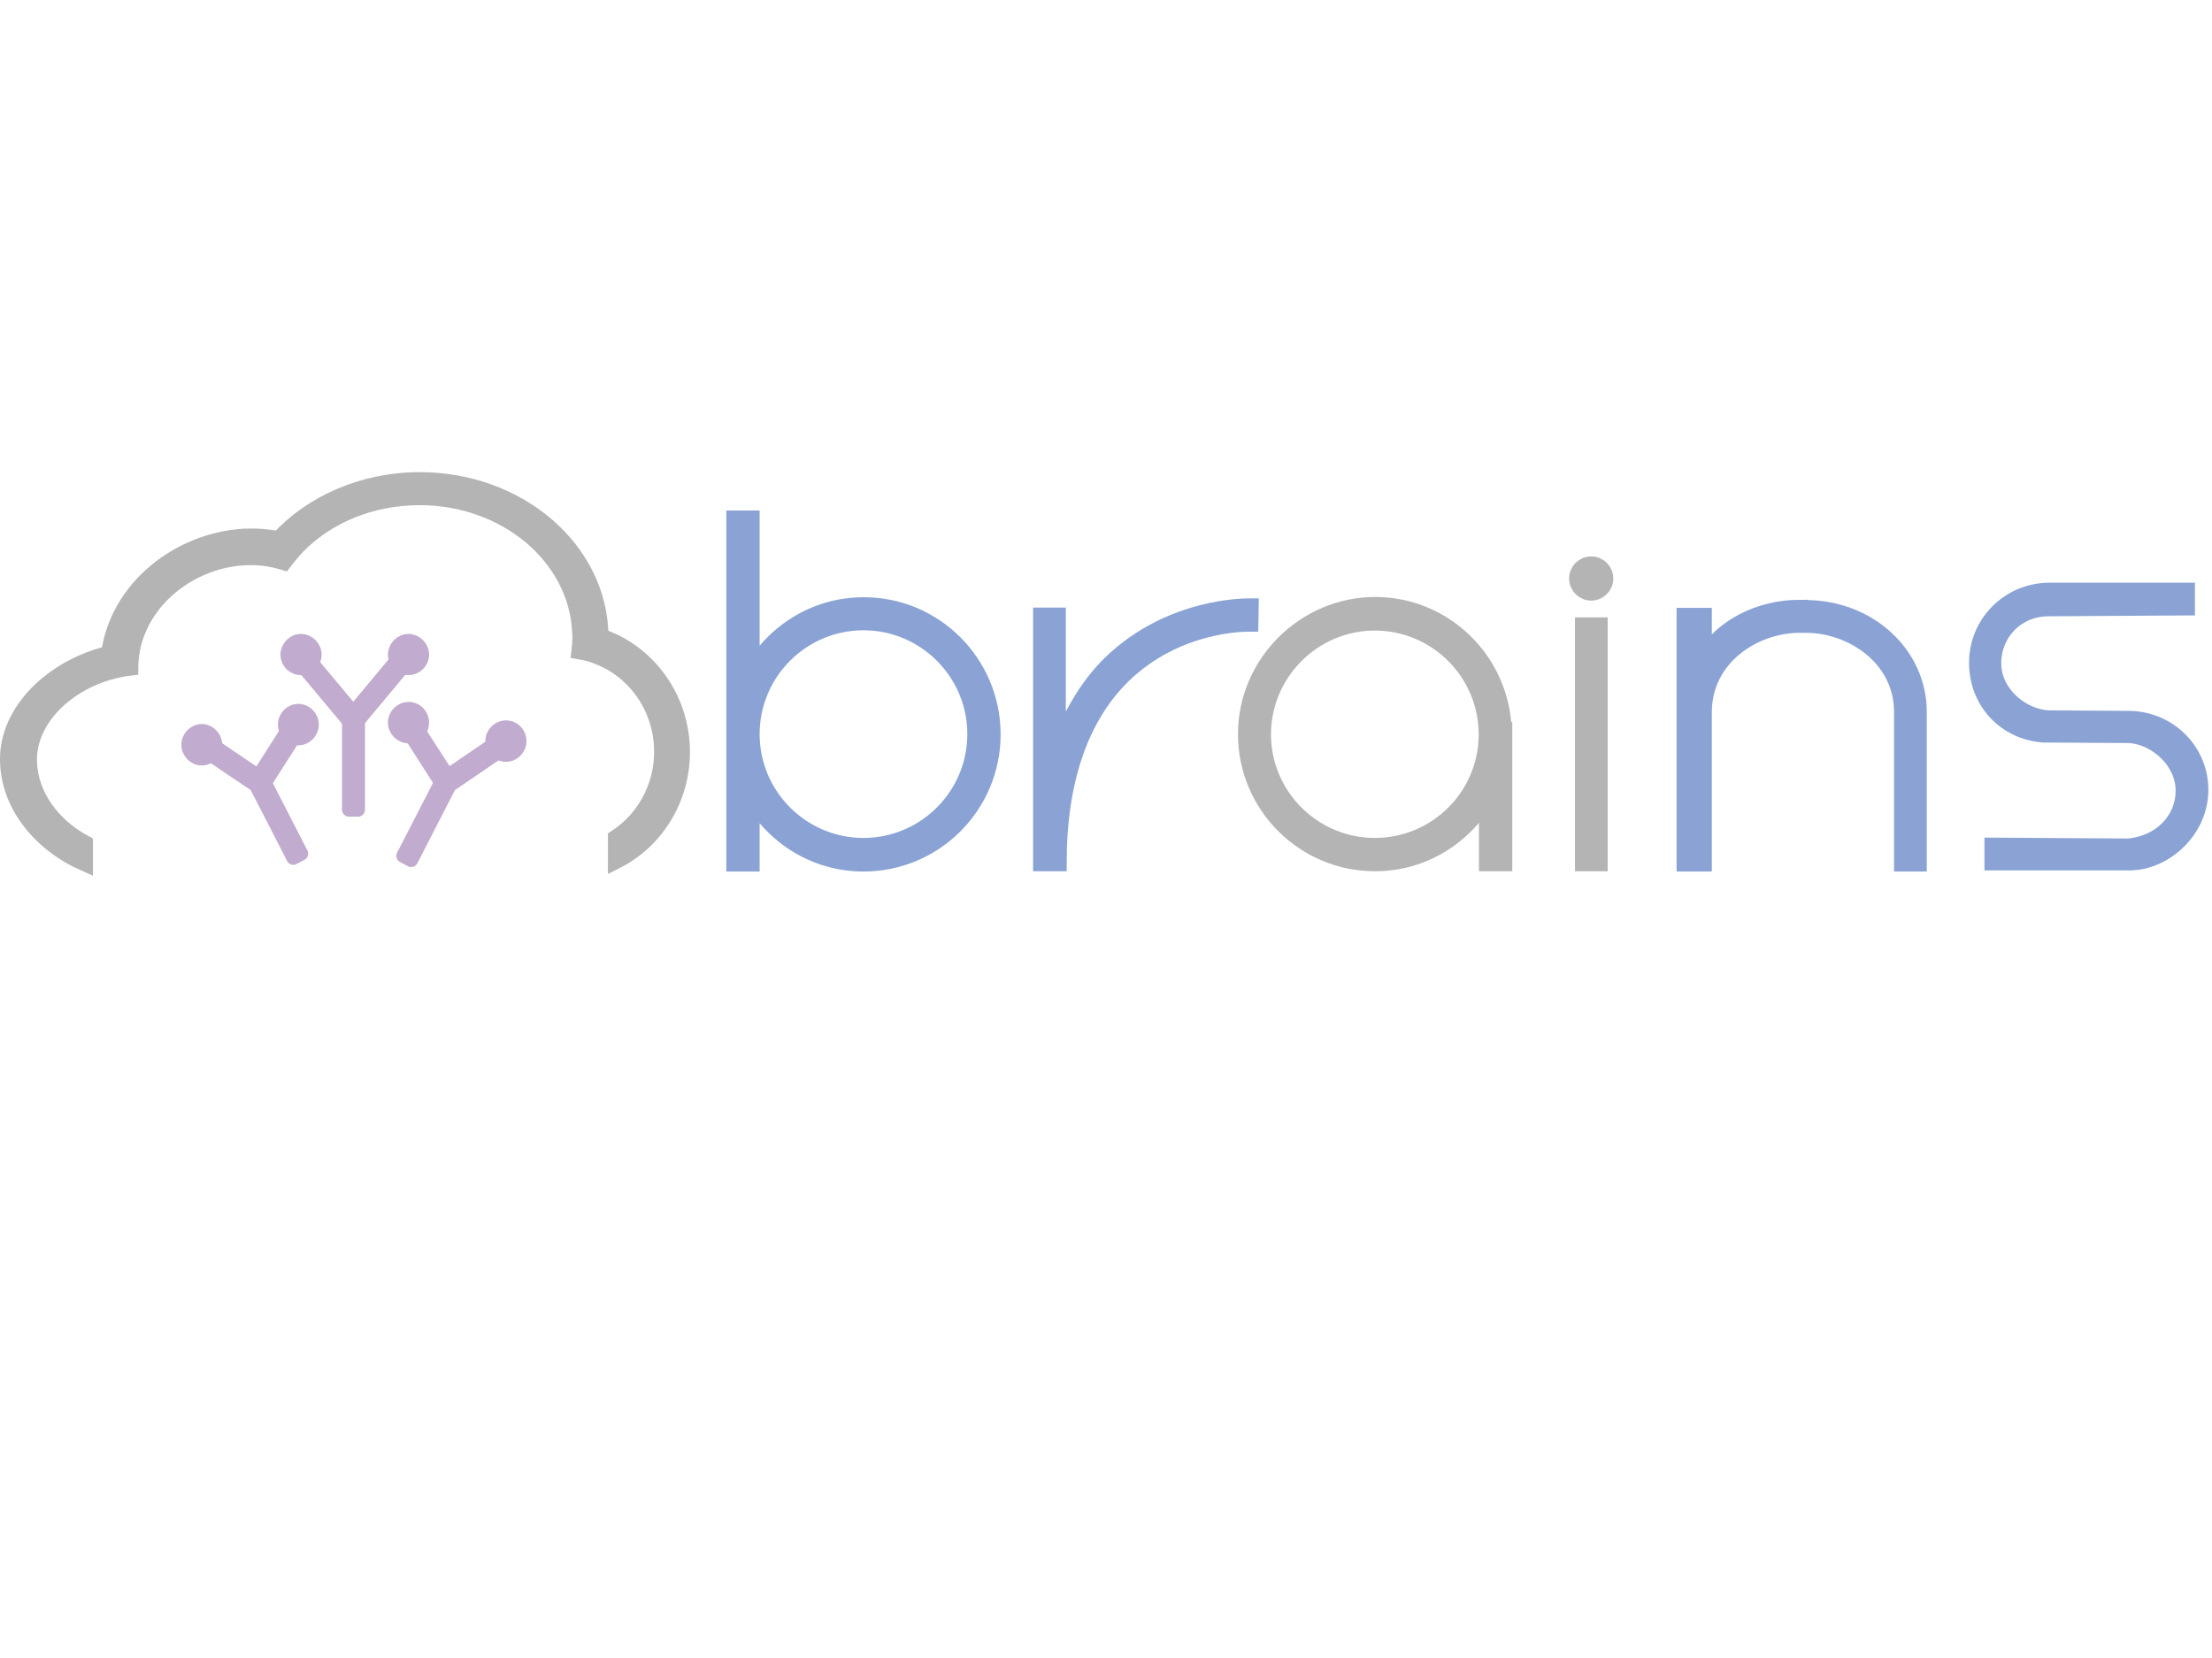 <?xml version="1.0" encoding="utf-8"?>
<!-- Generator: Adobe Illustrator 27.6.1, SVG Export Plug-In . SVG Version: 6.00 Build 0)  -->
<svg version="1.1" id="_6" xmlns="http://www.w3.org/2000/svg" xmlns:xlink="http://www.w3.org/1999/xlink" x="0px" y="0px"
	 viewBox="0 0 790.3 592.5" style="enable-background:new 0 0 790.3 592.5;" xml:space="preserve">
<style type="text/css">
	.st0{fill:#8AA3D4;stroke:#8AA3D4;stroke-width:6;stroke-miterlimit:10;}
	.st1{fill:#B5B4B5;stroke:#B5B4B5;stroke-width:6;stroke-miterlimit:10;}
	.st2{fill:#B5B4B5;}
	.st3{fill:#C1ABCE;stroke:#C1ABCE;stroke-width:5;stroke-linejoin:round;}
</style>
<path class="st0" d="M643.1,217.3c-14.8,0-27.8,7-34.5,17.9v-15h-6.6v88.2h6.6v-54c0-19.4,17.8-31.3,34.5-31.3h2
	c16.7,0,34.6,11.9,34.6,31.3v54h5.7v-54c0-20.6-17.9-37-40.3-37H643.1L643.1,217.3z"/>
<path class="st0" d="M396.9,237.1c-8.5,8.3-14.4,18.9-19.1,31.4v-48.4h-5.7v88.2h6c0-29.4,7.8-52.1,23-67
	c19.6-19.1,44.4-18.6,45.5-18.6l0.1-5.9C445.6,216.8,418.4,216.3,396.9,237.1L396.9,237.1z"/>
<g>
	<path class="st1" d="M573.4,206.7c0,2.7-2.2,4.9-4.9,4.9s-4.9-2.2-4.9-4.9s2.2-4.9,4.9-4.9S573.4,204,573.4,206.7z"/>
	<rect x="565.7" y="223.6" class="st1" width="5.7" height="84.7"/>
</g>
<path class="st0" d="M786,282.4c0.1-14-11.2-25.2-25.2-25.4l-28.9-0.2l0,0c-9.5-0.4-19.9-8.8-19.9-19.8s8.5-19.8,19.9-19.8h0
	l49.3-0.3v-5.7l-49.3,0l0,0c-14.2,0.2-25.4,11.6-25.4,25.6s10.2,24.5,23.5,25.5l31,0.2c9.3,0.7,19.3,9.2,19.3,20
	s-8.5,19.1-19.9,20.1l-48.4-0.3v5.7l49.3,0C773.9,307.6,785.9,296.3,786,282.4L786,282.4z"/>
<path class="st1" d="M537.1,261c-0.7-24.7-20.9-44.7-45.8-44.7s-46,20.6-46,46s20.6,46,46,46c17.3,0,32.2-9.7,40.1-23.9v23.9h5.9
	V261L537.1,261L537.1,261z M491.2,302.4c-22.1,0-40.1-18-40.1-40s18-40.1,40.1-40.1s40.1,18,40.1,40.1S513.3,302.4,491.2,302.4
	L491.2,302.4z"/>
<path class="st2" d="M312.6,307.4c-0.4,0-0.9,0-1.3,0l2.5,0.1C313.5,307.5,313.1,307.4,312.6,307.4L312.6,307.4z"/>
<path class="st2" d="M314,307.5L314,307.5C313.9,307.5,313.9,307.5,314,307.5L314,307.5z"/>
<path class="st0" d="M308.5,216.4c-17.3,0-32.2,9.7-40.1,23.9v-54.9h-5.9v123h5.9v-23.9c7.8,14.2,22.8,23.9,40.1,23.9
	c25.4,0,46-20.6,46-46S333.9,216.3,308.5,216.4L308.5,216.4z M308.5,302.4c-22.1,0-40.1-18-40.1-40.1s18-40.1,40.1-40.1
	s40.1,18,40.1,40.1S330.6,302.4,308.5,302.4z"/>
<g>
	<g>
		<path class="st3" d="M72,267.4c0,0,18.8,12.8,19.5,13.2c0.4,0.7,13.3,25.9,13.3,25.9l2.8-1.5L94,278.5l-20.2-13.7L72,267.4
			L72,267.4z"/>
		<polygon class="st3" points="91.4,278.8 94.1,280.5 106.8,260.6 104.1,258.9 		"/>
	</g>
	<path class="st3" d="M76.9,266.1c0,2.7-2.2,4.9-4.8,4.9s-4.8-2.2-4.8-4.9s2.2-4.9,4.8-4.9S76.9,263.5,76.9,266.1z"/>
	<path class="st3" d="M111.4,258.9c0,2.7-2.2,4.9-4.8,4.9s-4.8-2.2-4.8-4.9s2.2-4.9,4.8-4.9S111.4,256.2,111.4,258.9z"/>
	<g>
		<path class="st3" d="M158.5,278.2l-0.3,0.2l-14.1,27.4l2.8,1.5c0,0,13.3-26,13.7-26.7c0.6-0.4,20.1-13.7,20.1-13.7l-1.8-2.6
			L158.5,278.2L158.5,278.2z"/>
		<polygon class="st3" points="145,259.9 158.1,280.4 160.8,278.6 147.6,258.2 		"/>
	</g>
	<path class="st3" d="M150.8,258.2c0,2.7-2.2,4.9-4.8,4.9s-4.9-2.2-4.9-4.9s2.2-4.9,4.9-4.9S150.8,255.5,150.8,258.2z"/>
	<path class="st3" d="M185.6,264.8c0,2.7-2.2,4.9-4.8,4.9s-4.9-2.2-4.9-4.9s2.2-4.9,4.9-4.9S185.6,262.1,185.6,264.8z"/>
	<rect x="124.7" y="257.1" class="st3" width="3.2" height="32.2"/>
	<path class="st3" d="M106.5,235.9l19.7,23.6l19.7-23.6l-2.4-2c0,0-15.1,18.2-17.3,20.7c-2.1-2.5-17.3-20.7-17.3-20.7L106.5,235.9
		L106.5,235.9z"/>
	<path class="st3" d="M112.4,233.9c0,2.7-2.2,4.8-4.9,4.8s-4.8-2.2-4.8-4.8s2.2-4.9,4.8-4.9S112.4,231.2,112.4,233.9z"/>
	<path class="st3" d="M150.8,233.9c0,2.7-2.2,4.8-4.9,4.8s-4.8-2.2-4.8-4.8s2.2-4.9,4.8-4.9S150.8,231.2,150.8,233.9z"/>
</g>
<path class="st1" d="M243.5,268.7c0-19.2-12.2-35.6-29.1-41.2c-0.2-30.9-29-55.8-64.4-55.8c-20.4,0-38.6,8.3-50.4,21.1
	c-4-0.8-8.1-1.1-12.4-0.9c-23.3,1.4-45,18.4-48.1,41.8c-20.4,4.9-36.4,20.6-36.1,38c0.2,15.7,11.4,29.6,27.2,36.6v-6.9
	c-11.7-6.3-19.8-17.3-20-29.6c-0.2-14.2,12.2-27,28.5-31.8c2.5-0.7,5.1-1.3,7.7-1.6c0-0.8,0-1.5,0.1-2.3c0.1-1.3,0.3-2.6,0.5-3.9
	c3.5-18.6,21.2-32.1,40.1-33.2c2.5-0.1,4.9-0.1,7.2,0.2c2.4,0.3,4.8,0.8,7.1,1.5c1.6-2.1,3.3-4.2,5.2-6.1
	c10.5-10.5,26-17.1,43.3-17.1c31,0,56.2,21.4,57.5,48.1c0,0.7,0.1,1.3,0.1,2c0,1.7-0.1,3.4-0.3,5c2.3,0.4,4.6,1,6.7,1.9
	c13.3,5.2,22.8,18.5,22.8,34.1c0,13-6.6,24.3-16.5,30.8v8C234,300.4,243.5,285.7,243.5,268.7L243.5,268.7z"/>
</svg>
